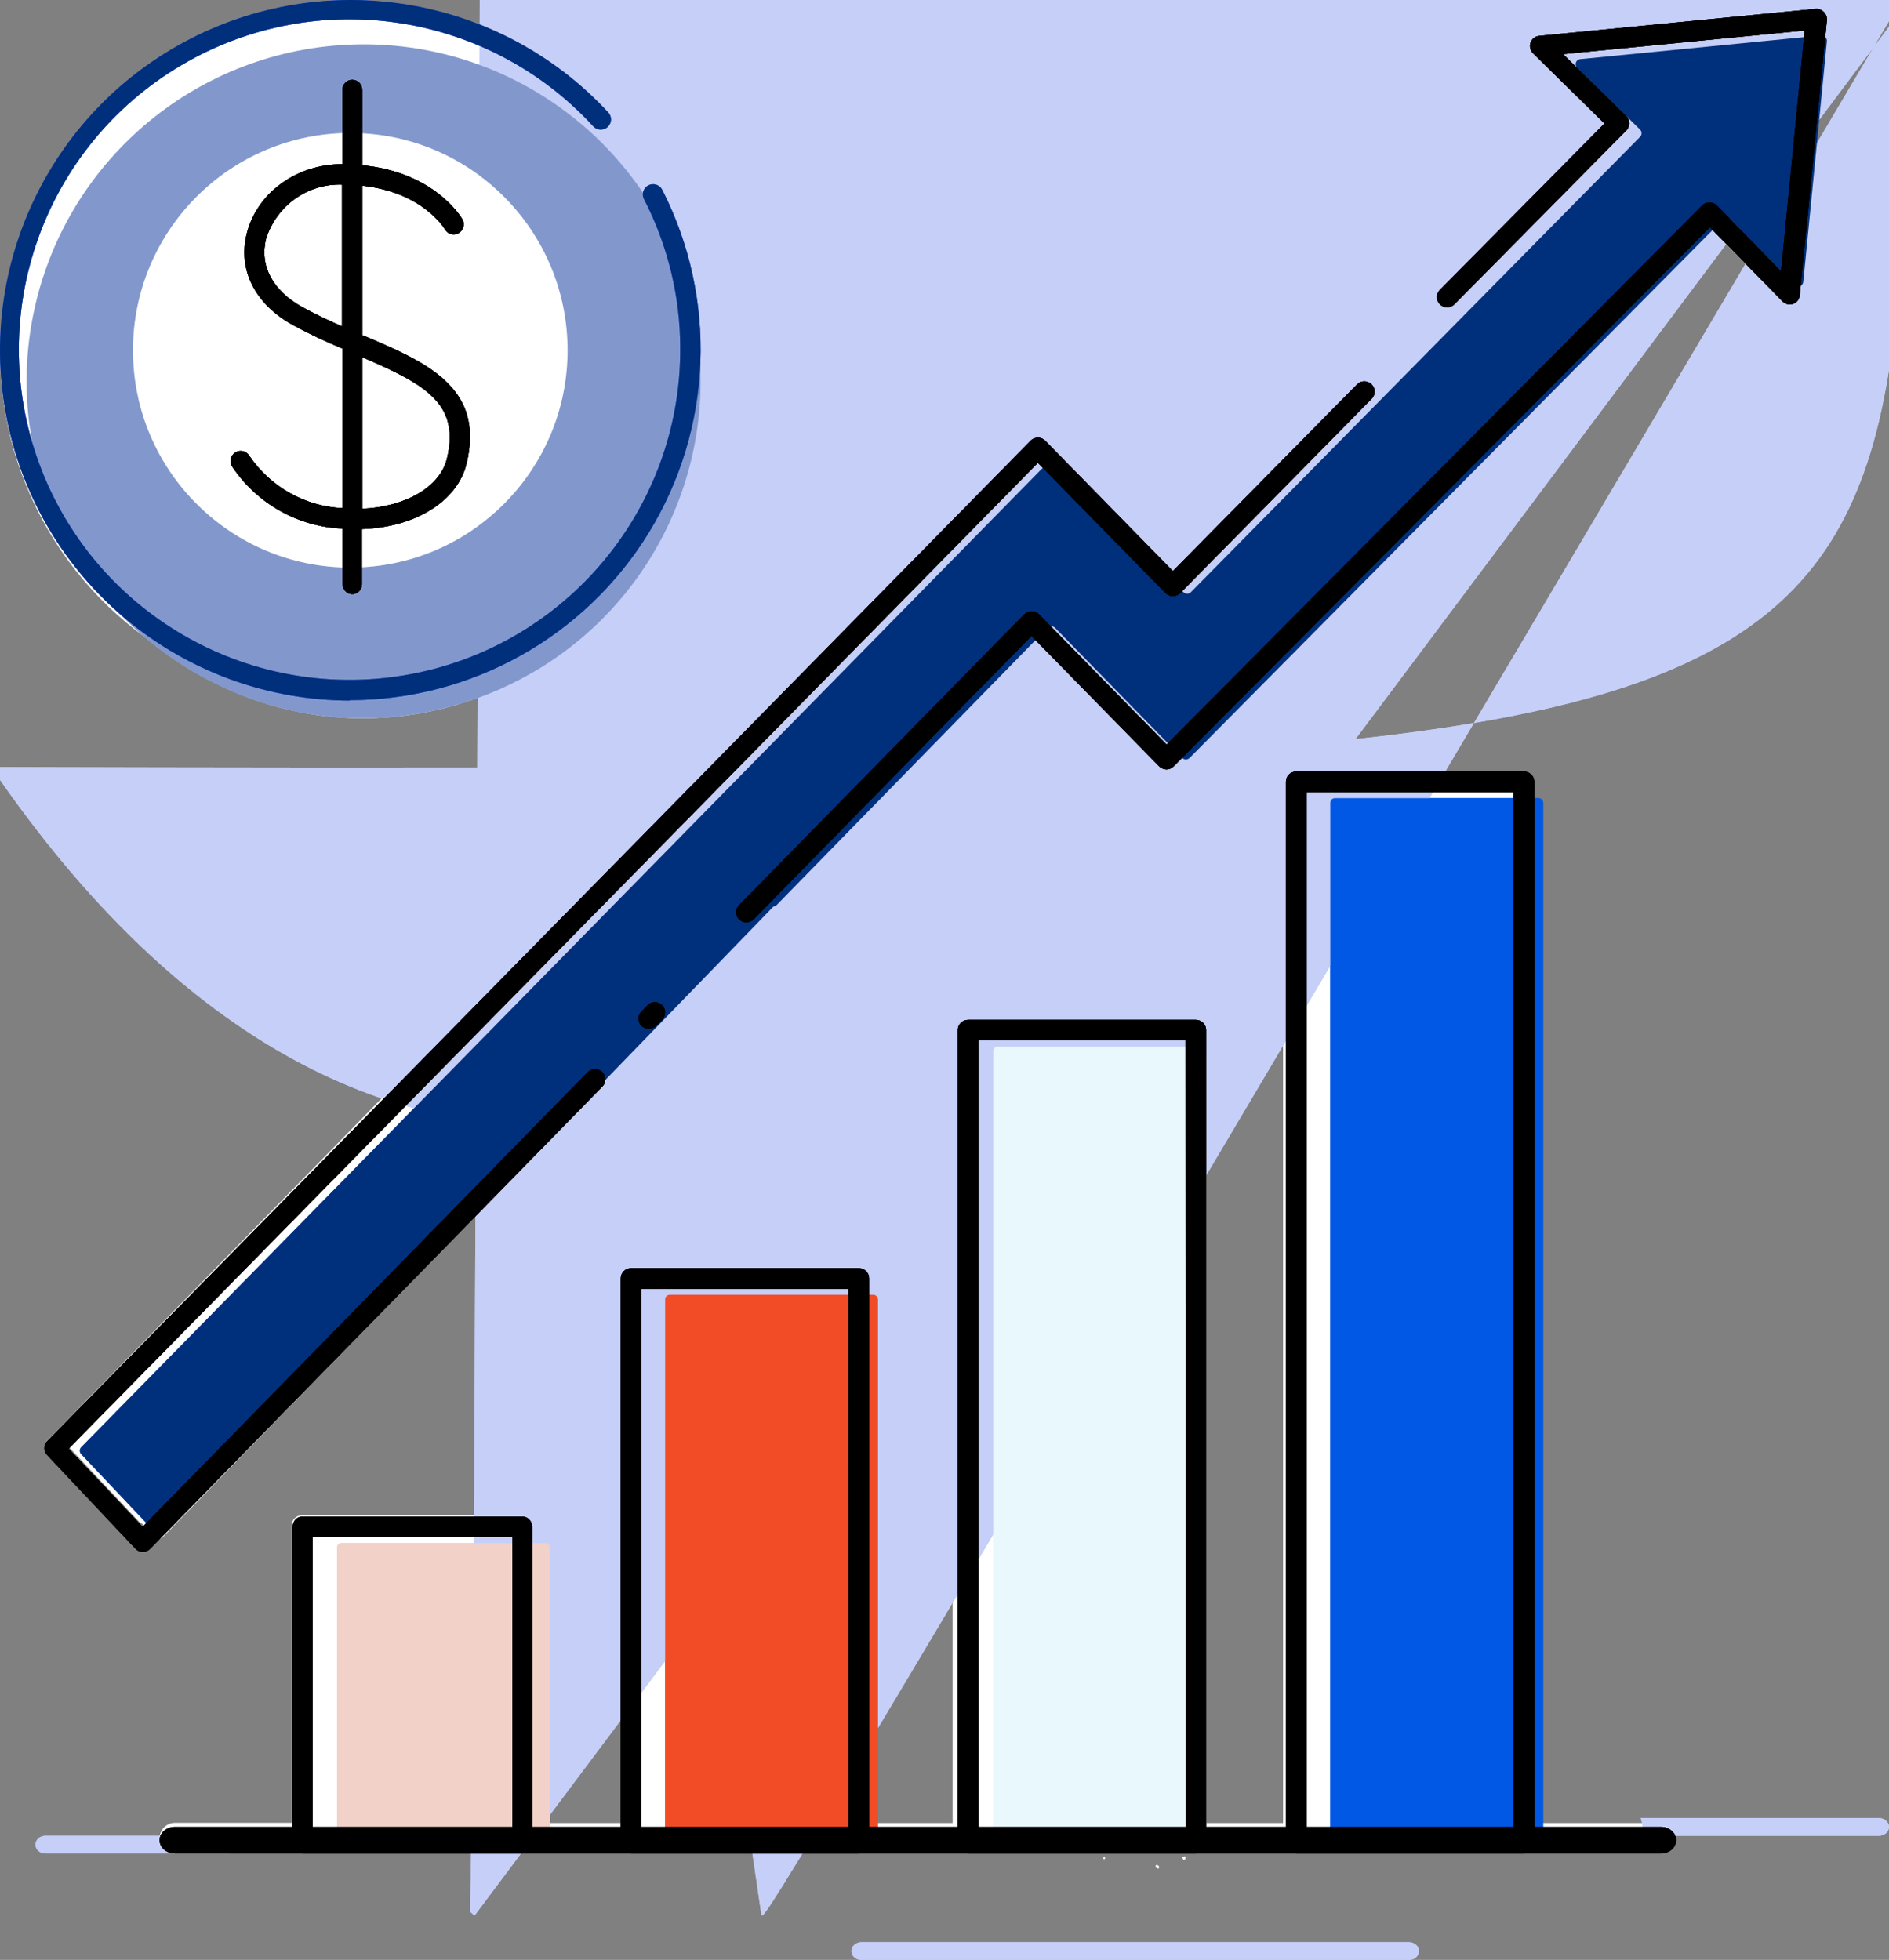 <?xml version="1.0" encoding="UTF-8"?>
<svg width="213px" height="221px" viewBox="0 0 213 221" version="1.1" xmlns="http://www.w3.org/2000/svg" xmlns:xlink="http://www.w3.org/1999/xlink">
    <rect x="0" y="0" width="213" height="221" fill="#808080" stroke="none"/>
    <title>aumentamos@2x</title>
    <g id="Page-1" stroke="none" stroke-width="1" fill="none" fill-rule="evenodd">
        <g id="landing" transform="translate(-990, -2948)" fill-rule="nonzero">
            <g id="aumentamos" transform="translate(989, 2947)">
                <path d="M131.31,211.368 L131.31,211.518 L131.47,211.668 C131.53,211.738 131.55,211.738 131.62,211.668 L131.69,211.668 L131.69,211.438 C131.54,211.338 131.46,211.178 131.31,211.368 Z" id="Path" fill="#FFFFFF"></path>
                <path d="M134.457,210.363 L134.357,210.433 C134.325,210.47 134.325,210.525 134.357,210.563 L134.437,210.693 L134.497,210.693 C134.637,210.693 134.637,210.693 134.667,210.523 C134.663,210.483 134.663,210.443 134.667,210.403 C134.567,210.283 134.557,210.283 134.457,210.363 Z" id="Path" fill="#FFFFFF"></path>
                <path d="M125.419,210.423 C125.424,210.446 125.424,210.47 125.419,210.493 C125.392,210.528 125.392,210.577 125.419,210.613 C125.44,210.635 125.469,210.647 125.499,210.647 C125.529,210.647 125.558,210.635 125.579,210.613 C125.629,210.533 125.579,210.463 125.579,210.353 L125.419,210.423 Z" id="Path" fill="#FFFFFF"></path>
                <path d="M188.271,206.563 L173.979,206.563 L173.979,91.896 C173.979,91.578 173.721,91.32 173.403,91.32 L173.143,91.32 L173.143,89.129 C173.143,88.506 172.637,88 172.013,88 L146.807,88 C146.183,88 145.677,88.506 145.677,89.129 L145.677,206.563 L136.728,206.563 L136.728,119.854 C136.728,119.536 136.47,119.278 136.152,119.278 L135.892,119.278 L135.892,117.087 C135.892,116.464 135.387,115.958 134.763,115.958 L109.545,115.958 C108.921,115.958 108.415,116.464 108.415,117.087 L108.415,206.563 L99.467,206.563 L99.467,198.297 L99.467,198.297 C99.461,198.275 99.461,198.252 99.467,198.229 L99.467,190.562 C99.557,190.483 99.591,190.393 99.58,190.156 C99.573,190.078 99.531,190.008 99.467,189.964 L99.467,147.823 C99.467,147.505 99.209,147.247 98.89,147.247 L98.631,147.247 L98.631,145.057 C98.631,144.433 98.125,143.928 97.501,143.928 L72.272,143.928 C71.648,143.928 71.142,144.433 71.142,145.057 L71.142,206.563 L62.171,206.563 L62.171,175.781 C62.171,175.463 61.913,175.206 61.595,175.206 L61.335,175.206 L61.335,173.004 C61.335,172.38 60.829,171.875 60.205,171.875 L35.01,171.875 C34.386,171.875 33.88,172.38 33.88,173.004 L33.88,206.54 L20.729,206.54 C19.774,206.54 19,207.313 19,208.268 C19,209.222 19.774,209.995 20.729,209.995 L26.479,209.995 L26.479,209.995 C26.551,210.002 26.623,210.002 26.694,209.995 L130.062,209.995 C130.062,209.995 130.062,209.995 130.142,209.995 L188.271,209.995 C189.226,209.995 190,209.222 190,208.268 C190,207.313 189.226,206.54 188.271,206.54 L188.271,206.563 Z" id="Path" fill="#FFFFFF"></path>
                <path d="M206.991,3.279 C207.035,2.932 206.918,2.585 206.672,2.336 C206.427,2.088 206.081,1.967 205.735,2.008 L174.701,5.062 C174.253,5.102 173.871,5.405 173.728,5.834 C173.577,6.256 173.688,6.727 174.011,7.037 L182.033,14.983 L163.534,33.828 C163.32,34.041 163.2,34.331 163.2,34.634 C163.2,34.936 163.32,35.226 163.534,35.44 L155.411,43.761 C155.198,43.542 154.907,43.419 154.602,43.419 C154.298,43.419 154.006,43.542 153.793,43.761 L133.032,64.921 L118.664,50.163 C118.449,49.937 118.15,49.809 117.838,49.811 L117.838,49.811 C117.526,49.809 117.227,49.937 117.012,50.163 L6.329,163.433 C5.89,163.876 5.89,164.591 6.329,165.034 L16.251,175.637 C16.464,175.867 16.764,176 17.077,176 L17.077,176 C17.389,176.002 17.688,175.875 17.903,175.648 L18.967,174.513 C19.101,174.501 19.228,174.445 19.329,174.354 L67.525,124.802 L88.184,103.381 C88.321,103.368 88.449,103.308 88.546,103.211 L117.815,73.128 L132.059,87.75 C132.277,87.965 132.568,88.091 132.874,88.101 C133.186,88.103 133.485,87.976 133.7,87.75 L134.763,86.682 C134.893,86.663 135.014,86.608 135.114,86.524 L193.946,26.801 L201.979,35.076 C202.284,35.415 202.763,35.538 203.192,35.386 C203.622,35.235 203.92,34.84 203.947,34.384 L204.061,32.942 C204.164,32.852 204.233,32.727 204.253,32.59 L206.912,5.345 C206.927,5.203 206.887,5.061 206.798,4.948 L206.991,3.279 Z M17.066,173.151 L8.75,164.285 L8.818,164.217 L16.738,172.651 C16.813,172.724 16.907,172.775 17.009,172.799 L17.224,173.037 L17.066,173.151 Z" id="Shape" fill="#FFFFFF"></path>
                <path d="M18.682,73.778 C20.817,75.475 23.125,76.938 25.568,78.144 C30.675,80.69 36.301,82.01 42.002,82 C48.991,81.97 55.837,80.008 61.79,76.33 C74.899,68.354 81.913,53.211 79.545,37.999 C79.247,32.498 77.797,27.123 75.29,22.224 C75.154,21.948 74.913,21.739 74.622,21.645 C74.33,21.551 74.013,21.58 73.743,21.725 L73.687,21.725 C72.426,19.303 70.913,17.022 69.172,14.921 C69.573,14.486 69.573,13.813 69.172,13.378 C58.721,2.309 42.881,-1.763 28.423,2.904 C13.965,7.571 3.449,20.15 1.372,35.264 C-0.705,50.377 6.024,65.349 18.682,73.778 Z" id="Path" fill="#FFFFFF"></path>
                <path d="M212.811,206 L186,206 C186.23,206.647 186.281,207.332 186.149,208 L212.857,208 C213.488,208 214,207.552 214,207 C214,206.448 213.488,206 212.857,206 L212.811,206 Z" id="Path" fill="#C6CFF7"></path>
                <path d="M159.875,222 L98.125,222 C97.504,222 97,221.552 97,221 C97,220.448 97.504,220 98.125,220 L159.875,220 C160.496,220 161,220.448 161,221 C161,221.552 160.496,222 159.875,222 Z" id="Path" fill="#C6CFF7"></path>
                <path d="M86.867,217 L55.1C,217 C54.507,217 54,216.552 54,216 C54,215.448 54.507,215 55.1C,215 L86.867,215 C87.493,215 88,215.448 88,216 C88,216.552 87.493,217 86.867,217 Z" id="Path" fill="#C6CFF7"></path>
                <path d="M26.887,210 L6.113,210 C5.498,210 5,209.552 5,209 C5,208.448 5.498,208 6.113,208 L26.887,208 C27.502,208 28,208.448 28,209 C28,209.552 27.502,210 26.887,210 Z" id="Path" fill="#C6CFF7"></path>
                <path d="M25.372,78.127 C30.528,80.685 36.209,82.01 41.965,82 C49.022,81.97 55.933,79.999 61.944,76.304 C76.707,67.205 83.431,49.267 78.286,32.712 C73.14,16.156 57.431,5.184 40.108,6.048 C22.784,6.911 8.245,19.39 4.772,36.375 C1.3,53.361 9.776,70.54 25.372,78.127 Z" id="Path" fill="#C6CFF7"></path>
                <path d="M206.802,5.173 C206.683,5.047 206.511,4.984 206.338,5.003 L179.184,7.669 C178.963,7.687 178.772,7.833 178.698,8.042 C178.625,8.254 178.677,8.49 178.833,8.652 L185.927,15.609 C186.036,15.717 186.097,15.863 186.097,16.016 C186.105,16.168 186.047,16.316 185.939,16.423 L135.274,67.781 C135.042,68.001 134.679,68.001 134.448,67.781 L120.079,53.098 C119.969,52.984 119.818,52.919 119.66,52.917 C119.495,52.916 119.336,52.981 119.219,53.098 L10.162,164.185 C9.946,164.404 9.946,164.756 10.162,164.975 L18.523,173.819 C18.639,173.923 18.786,173.986 18.942,174 C19.097,173.997 19.246,173.936 19.36,173.831 L67.559,124.528 L88.218,103.214 C88.355,103.2 88.483,103.141 88.58,103.044 L119.129,71.78 C119.362,71.566 119.721,71.566 119.954,71.78 L134.301,86.463 C134.408,86.575 134.554,86.639 134.708,86.644 L134.708,86.644 C134.864,86.641 135.013,86.581 135.127,86.475 L195.307,25.73 C195.409,25.626 195.546,25.565 195.692,25.56 C195.854,25.561 196.011,25.622 196.133,25.73 L203.351,33.128 C203.507,33.286 203.74,33.341 203.95,33.268 C204.161,33.196 204.31,33.01 204.336,32.789 L206.994,5.681 C207.022,5.49 206.949,5.298 206.802,5.173 Z" id="Path" fill="#526AF2"></path>
                <circle id="Oval" fill="#FFFFFF" cx="40.5" cy="40.5" r="24.5"></circle>
                <rect id="Rectangle" fill="#0058E5" x="151" y="91" width="24" height="118" rx="0.51"></rect>
                <rect id="Rectangle" fill="#E9F8FD" x="113" y="119" width="24" height="90" rx="0.51"></rect>          
                <rect id="Rectangle" fill="#f24c27" x="76" y="147" width="24" height="62" rx="0.51"></rect>
                <rect id="Rectangle" fill="#F2D1C9" x="39" y="175" width="24" height="34" rx="0.51"></rect>

                <path d="M212.811,206 L186,206 C186.23,206.647 186.281,207.332 186.149,208 L212.857,208 C213.488,208 214,207.552 214,207 C214,206.448 213.488,206 212.857,206 L212.811,206 Z" id="Path" fill="#C6CFF7"></path>
                <path d="M159.875,222 L98.125,222 C97.504,222 97,221.552 97,221 C97,220.448 97.504,220 98.125,220 L159.875,220 C160.496,220 161,220.448 161,221 C161,221.552 160.496,222 159.875,222 Z" id="Path" fill="#C6CFF7"></path>
                <path d="M86.867,217 L55.1C,217 C54.507,217 54,216.552 54,216 C54,215.448 54.507,215 55.1C,215 L86.867,215 C87.493,215 88,215.448 88,216 C88,216.552 87.493,217 86.867,217 Z" id="Path" fill="#C6CFF7"></path>
                <path d="M26.887,210 L6.113,210 C5.498,210 5,209.552 5,209 C5,208.448 5.498,208 6.113,208 L26.887,208 C27.502,208 28,208.448 28,209 C28,209.552 27.502,210 26.887,210 Z" id="Path" fill="#C6CFF7"></path>
                <path d="M25.372,78.127 C30.528,80.685 36.209,82.01 41.965,82 C49.022,81.97 55.933,79.999 61.944,76.304 C76.707,67.205 83.431,49.267 78.286,32.712 C73.14,16.156 57.431,5.184 40.108,6.048 C22.784,6.911 8.245,19.39 4.772,36.375 C1.3,53.361 9.776,70.54 25.372,78.127 Z" id="Path" fill="#00307C" opacity="0.34"></path>
                <path d="M206.802,5.173 C206.683,5.047 206.511,4.984 206.338,5.003 L179.184,7.669 C178.963,7.687 178.772,7.833 178.698,8.042 C178.625,8.254 178.677,8.49 178.833,8.652 L185.927,15.609 C186.036,15.717 186.097,15.863 186.097,16.016 C186.105,16.168 186.047,16.316 185.939,16.423 L135.274,67.781 C135.042,68.001 134.679,68.001 134.448,67.781 L120.079,53.098 C119.969,52.984 119.818,52.919 119.66,52.917 C119.495,52.916 119.336,52.981 119.219,53.098 L10.162,164.185 C9.946,164.404 9.946,164.756 10.162,164.975 L18.523,173.819 C18.639,173.923 18.786,173.986 18.942,174 C19.097,173.997 19.246,173.936 19.36,173.831 L67.559,124.528 L88.218,103.214 C88.355,103.2 88.483,103.141 88.58,103.044 L119.129,71.78 C119.362,71.566 119.721,71.566 119.954,71.78 L134.301,86.463 C134.408,86.575 134.554,86.639 134.708,86.644 L134.708,86.644 C134.864,86.641 135.013,86.581 135.127,86.475 L195.307,25.73 C195.409,25.626 195.546,25.565 195.692,25.56 C195.854,25.561 196.011,25.622 196.133,25.73 L203.351,33.128 C203.507,33.286 203.74,33.341 203.95,33.268 C204.161,33.196 204.31,33.01 204.336,32.789 L206.994,5.681 C207.022,5.49 206.949,5.298 206.802,5.173 Z" id="Path" fill="#00307C"></path>
                <circle id="Oval" fill="#FFFFFF" cx="40.5" cy="40.5" r="24.5"></circle>
                <rect id="Rectangle" fill="#0058E5" x="151" y="91" width="24" height="118" rx="0.51"></rect>
                
                <rect id="Rectangle" fill="#E9F8FD" x="113" y="119" width="24" height="90" rx="0.51"></rect>

                <rect id="Rectangle" fill="#f24c27" x="76" y="147" width="24" height="62" rx="0.51"></rect>

                <rect id="Rectangle" fill="#F2D1C9" x="39" y="175" width="24" height="34" rx="0.51"></rect>
                <path d="M188.271,210 L20.729,210 C19.774,210 19,209.328 19,208.5 C19,207.672 19.774,207 20.729,207 L188.271,207 C189.226,207 190,207.672 190,208.5 C190,209.328 189.226,210 188.271,210 L188.271,210 Z" id="Path" fill="#000000"></path>
                <path d="M97.847,144 L72.153,144 C71.516,144 71,144.51 71,145.14 L71,208.86 C71,209.49 71.516,210 72.153,210 L97.847,210 C98.483,210 99,209.49 99,208.86 L99,145.162 C99.006,144.856 98.887,144.56 98.67,144.342 C98.453,144.123 98.157,144 97.847,144 Z M96.694,207.721 L73.328,207.721 L73.328,146.325 L96.671,146.325 L96.694,207.721 Z" id="Shape" fill="#000000"></path>
                <path d="M59.888,172 L35.112,172 C34.498,172 34,172.513 34,173.146 L34,208.854 C34,209.487 34.498,210 35.112,210 L59.888,210 C60.502,210 61,209.487 61,208.854 L61,173.146 C61,172.513 60.502,172 59.888,172 Z M58.776,207.707 L36.235,207.707 L36.235,174.293 L58.765,174.293 L58.776,207.707 Z" id="Shape" fill="#000000"></path>
                <path d="M135.847,116 L110.153,116 C109.516,116 109,116.509 109,117.137 L109,208.863 C109,209.491 109.516,210 110.153,210 L135.847,210 C136.484,210 137,209.491 137,208.863 L137,117.148 C137.003,116.845 136.883,116.553 136.666,116.337 C136.45,116.121 136.155,116 135.847,116 Z M134.694,207.715 L111.329,207.715 L111.329,118.308 L134.671,118.308 L134.694,207.715 Z" id="Shape" fill="#000000"></path>
                <path d="M172.847,88 L147.153,88 C146.516,88 146,88.508 146,89.135 L146,208.865 C146,209.492 146.516,210 147.153,210 L172.847,210 C173.483,210 174,209.492 174,208.865 L174,89.158 C174.006,88.853 173.887,88.558 173.67,88.34 C173.453,88.123 173.157,88 172.847,88 Z M171.694,207.707 L148.328,207.707 L148.328,90.316 L171.671,90.316 L171.694,207.707 Z" id="Shape" fill="#000000"></path>
                <path d="M74.018,114.35 L73.36,115.032 C73.013,115.358 72.904,115.866 73.089,116.305 C73.274,116.745 73.713,117.021 74.188,116.999 C74.5,117.001 74.8,116.873 75.016,116.646 L75.673,115.964 C76.118,115.506 76.108,114.773 75.65,114.328 C75.193,113.882 74.462,113.892 74.018,114.35 Z" id="Path" fill="#000000"></path>
                <path d="M67.269,121.89 L17.085,173.163 L8.755,164.335 L118.031,53.186 L132.425,67.881 C132.642,68.102 132.941,68.225 133.252,68.22 L133.252,68.22 C133.561,68.217 133.857,68.096 134.079,67.881 L155.669,45.963 C156.117,45.508 156.109,44.776 155.652,44.33 C155.195,43.884 154.462,43.891 154.015,44.347 L133.252,65.394 L118.859,50.699 C118.643,50.474 118.344,50.347 118.031,50.349 L118.031,50.349 C117.719,50.347 117.419,50.474 117.204,50.699 L6.33,163.487 C5.89,163.928 5.89,164.64 6.33,165.081 L16.269,175.638 C16.483,175.868 16.782,176 17.096,176 L17.096,176 C17.409,176.002 17.708,175.875 17.924,175.65 L68.924,123.517 C69.374,123.062 69.369,122.328 68.912,121.878 C68.455,121.429 67.72,121.434 67.269,121.89 L67.269,121.89 Z" id="Path" fill="#000000"></path>
                <path d="M206.633,2.345 C206.391,2.096 206.048,1.971 205.702,2.006 L174.56,5.047 C174.11,5.087 173.726,5.388 173.584,5.815 C173.432,6.236 173.543,6.705 173.867,7.014 L181.917,14.927 L163.354,33.692 C163.064,33.985 162.953,34.409 163.063,34.806 C163.173,35.202 163.486,35.51 163.886,35.614 C164.286,35.718 164.711,35.601 165.001,35.308 L184.38,15.707 C184.596,15.491 184.714,15.197 184.71,14.893 C184.711,14.587 184.589,14.293 184.369,14.079 L177.251,7.104 L204.498,4.436 L201.83,31.567 L194.587,24.162 C194.363,23.95 194.067,23.829 193.758,23.823 C193.447,23.818 193.147,23.941 192.929,24.162 L132.542,84.957 L118.146,70.261 C117.924,70.046 117.627,69.925 117.317,69.922 C117.004,69.92 116.704,70.047 116.488,70.273 L84.347,103.055 C84.125,103.268 84,103.562 84,103.869 C84,104.176 84.125,104.47 84.347,104.683 C84.566,104.893 84.861,105.007 85.165,105 C85.472,105.001 85.767,104.879 85.982,104.66 L117.306,72.714 L131.702,87.41 C131.92,87.625 132.212,87.75 132.519,87.761 C132.832,87.762 133.132,87.636 133.348,87.41 L193.804,26.627 L201.967,34.958 C202.273,35.296 202.753,35.417 203.184,35.267 C203.616,35.116 203.914,34.723 203.942,34.268 L206.996,3.272 C207.025,2.924 206.891,2.581 206.633,2.345 Z" id="Path" fill="#000000"></path>
                <path d="M40.404,79.955 C54.189,79.948 66.979,72.785 74.175,61.041 C81.37,49.297 81.936,34.662 75.669,22.399 C75.379,21.831 74.683,21.607 74.115,21.896 C73.547,22.186 73.322,22.881 73.612,23.448 C76.312,28.683 77.715,34.488 77.703,40.376 C77.722,58.299 64.957,73.693 47.324,77.014 C29.69,80.335 12.189,70.64 5.673,53.941 C-0.844,37.242 5.473,18.276 20.705,8.802 C35.938,-0.671 55.766,2.035 67.895,15.244 C68.325,15.711 69.054,15.741 69.522,15.311 C69.99,14.881 70.02,14.154 69.59,13.686 C57.318,0.429 37.607,-2.83 21.712,5.771 C5.818,14.372 -2.215,32.643 2.202,50.151 C6.619,67.66 22.36,79.948 40.438,80 L40.404,79.955 Z" id="Path" fill="#526AF2"></path>
                <path d="M40.7,68 C41.317,68 41.818,67.494 41.818,66.871 L41.818,60.66 C47.78,60.456 52.567,57.565 53.608,53.274 C55.71,44.646 49.01,41.812 41.93,38.819 L41.841,38.819 L41.841,21.937 C48.619,22.671 51.057,26.68 51.169,26.86 C51.369,27.215 51.741,27.436 52.146,27.439 C52.55,27.441 52.925,27.226 53.13,26.874 C53.335,26.522 53.338,26.086 53.138,25.731 C53.004,25.494 50.017,20.423 41.841,19.633 L41.841,11.129 C41.841,10.506 41.34,10 40.722,10 C40.104,10 39.603,10.506 39.603,11.129 L39.603,19.509 C34.414,19.509 29.995,22.75 28.832,27.312 C27.792,31.411 29.738,35.285 34.033,37.656 C35.85,38.64 37.717,39.526 39.626,40.31 L39.626,58.299 C35.384,58.103 31.481,55.902 29.089,52.359 C28.866,52.016 28.478,51.82 28.071,51.844 C27.665,51.869 27.303,52.11 27.121,52.477 C26.938,52.844 26.964,53.281 27.188,53.624 C30.001,57.813 34.617,60.403 39.626,60.603 L39.626,66.848 C39.613,67.463 40.091,67.976 40.7,68 L40.7,68 Z M51.393,52.721 C50.621,55.917 46.706,58.164 41.841,58.367 L41.841,41.281 C48.988,44.33 52.903,46.544 51.393,52.721 Z M35.096,35.635 C31.74,33.771 30.23,30.948 31.013,27.888 C32.207,24.165 35.696,21.687 39.57,21.812 L39.57,37.803 C38.06,37.148 36.595,36.448 35.096,35.635 Z" id="Shape" fill="#000000"></path>
                <path d="M161.66,30.34 C161.45,30.123 161.161,30 160.859,30 C160.557,30 160.268,30.123 160.058,30.34 L141.332,49.067 C140.889,49.509 140.889,50.226 141.332,50.668 C141.774,51.111 142.491,51.111 142.933,50.668 L161.66,31.942 C161.877,31.732 162,31.443 162,31.141 C162,30.839 161.877,30.55 161.66,30.34 Z" id="Path" fill="#C6CFF7"></path>
                <path d="M169.624,24.221 C170.13,23.708 170.124,22.882 169.611,22.376 C169.098,21.87 168.272,21.876 167.766,22.389 L166.379,23.788 C165.874,24.294 165.874,25.115 166.379,25.621 C166.885,26.126 167.706,26.126 168.212,25.621 L169.624,24.221 Z" id="Path" fill="#C6CFF7"></path>
                <path d="M89.654,108.34 C89.445,108.123 89.156,108 88.854,108 C88.552,108 88.264,108.123 88.054,108.34 L69.331,127.068 C68.89,127.51 68.89,128.227 69.331,128.669 C69.773,129.11 70.49,129.11 70.931,128.669 L89.654,109.952 C89.875,109.742 90,109.451 90,109.146 C90,108.841 89.875,108.55 89.654,108.34 Z" id="Path" fill="#C6CFF7"></path>
                <path d="M97.621,102.21 C97.948,101.883 98.076,101.406 97.956,100.959 C97.836,100.513 97.487,100.164 97.041,100.044 C96.594,99.924 96.117,100.052 95.79,100.379 L94.379,101.79 C94.052,102.117 93.924,102.594 94.044,103.041 C94.164,103.487 94.513,103.836 94.959,103.956 C95.406,104.076 95.883,103.948 96.21,103.621 L97.621,102.21 Z" id="Path" fill="#C6CFF7"></path>
                <path d="M188.271,210 L20.729,210 C19.774,210 19,209.328 19,208.5 C19,207.672 19.774,207 20.729,207 L188.271,207 C189.226,207 190,207.672 190,208.5 C190,209.328 189.226,210 188.271,210 L188.271,210 Z" id="Path" fill="#000000"></path>
                <path d="M97.847,144 L72.153,144 C71.516,144 71,144.51 71,145.14 L71,208.86 C71,209.49 71.516,210 72.153,210 L97.847,210 C98.483,210 99,209.49 99,208.86 L99,145.162 C99.006,144.856 98.887,144.56 98.67,144.342 C98.453,144.123 98.157,144 97.847,144 Z M96.694,207.721 L73.328,207.721 L73.328,146.325 L96.671,146.325 L96.694,207.721 Z" id="Shape" fill="#000000"></path>
                <path d="M59.888,172 L35.112,172 C34.498,172 34,172.513 34,173.146 L34,208.854 C34,209.487 34.498,210 35.112,210 L59.888,210 C60.502,210 61,209.487 61,208.854 L61,173.146 C61,172.513 60.502,172 59.888,172 Z M58.776,207.707 L36.235,207.707 L36.235,174.293 L58.765,174.293 L58.776,207.707 Z" id="Shape" fill="#000000"></path>
                <path d="M135.847,116 L110.153,116 C109.516,116 109,116.509 109,117.137 L109,208.863 C109,209.491 109.516,210 110.153,210 L135.847,210 C136.484,210 137,209.491 137,208.863 L137,117.148 C137.003,116.845 136.883,116.553 136.666,116.337 C136.45,116.121 136.155,116 135.847,116 Z M134.694,207.715 L111.329,207.715 L111.329,118.308 L134.671,118.308 L134.694,207.715 Z" id="Shape" fill="#000000"></path>
                <path d="M172.847,88 L147.153,88 C146.516,88 146,88.508 146,89.135 L146,208.865 C146,209.492 146.516,210 147.153,210 L172.847,210 C173.483,210 174,209.492 174,208.865 L174,89.158 C174.006,88.853 173.887,88.558 173.67,88.34 C173.453,88.123 173.157,88 172.847,88 Z M171.694,207.707 L148.328,207.707 L148.328,90.316 L171.671,90.316 L171.694,207.707 Z" id="Shape" fill="#000000"></path>
                <path d="M74.018,114.35 L73.36,115.032 C73.013,115.358 72.904,115.866 73.089,116.305 C73.274,116.745 73.713,117.021 74.188,116.999 C74.5,117.001 74.8,116.873 75.016,116.646 L75.673,115.964 C76.118,115.506 76.108,114.773 75.65,114.328 C75.193,113.882 74.462,113.892 74.018,114.35 Z" id="Path" fill="#000000"></path>
                <path d="M67.269,121.89 L17.085,173.163 L8.755,164.335 L118.031,53.186 L132.425,67.881 C132.642,68.102 132.941,68.225 133.252,68.22 L133.252,68.22 C133.561,68.217 133.857,68.096 134.079,67.881 L155.669,45.963 C156.117,45.508 156.109,44.776 155.652,44.33 C155.195,43.884 154.462,43.891 154.015,44.347 L133.252,65.394 L118.859,50.699 C118.643,50.474 118.344,50.347 118.031,50.349 L118.031,50.349 C117.719,50.347 117.419,50.474 117.204,50.699 L6.33,163.487 C5.89,163.928 5.89,164.64 6.33,165.081 L16.269,175.638 C16.483,175.868 16.782,176 17.096,176 L17.096,176 C17.409,176.002 17.708,175.875 17.924,175.65 L68.924,123.517 C69.374,123.062 69.369,122.328 68.912,121.878 C68.455,121.429 67.72,121.434 67.269,121.89 L67.269,121.89 Z" id="Path" fill="#000000"></path>
                <path d="M206.633,2.345 C206.391,2.096 206.048,1.971 205.702,2.006 L174.56,5.047 C174.11,5.087 173.726,5.388 173.584,5.815 C173.432,6.236 173.543,6.705 173.867,7.014 L181.917,14.927 L163.354,33.692 C163.064,33.985 162.953,34.409 163.063,34.806 C163.173,35.202 163.486,35.51 163.886,35.614 C164.286,35.718 164.711,35.601 165.001,35.308 L184.38,15.707 C184.596,15.491 184.714,15.197 184.71,14.893 C184.711,14.587 184.589,14.293 184.369,14.079 L177.251,7.104 L204.498,4.436 L201.83,31.567 L194.587,24.162 C194.363,23.95 194.067,23.829 193.758,23.823 C193.447,23.818 193.147,23.941 192.929,24.162 L132.542,84.957 L118.146,70.261 C117.924,70.046 117.627,69.925 117.317,69.922 C117.004,69.92 116.704,70.047 116.488,70.273 L84.347,103.055 C84.125,103.268 84,103.562 84,103.869 C84,104.176 84.125,104.47 84.347,104.683 C84.566,104.893 84.861,105.007 85.165,105 C85.472,105.001 85.767,104.879 85.982,104.66 L117.306,72.714 L131.702,87.41 C131.92,87.625 132.212,87.75 132.519,87.761 C132.832,87.762 133.132,87.636 133.348,87.41 L193.804,26.627 L201.967,34.958 C202.273,35.296 202.753,35.417 203.184,35.267 C203.616,35.116 203.914,34.723 203.942,34.268 L206.996,3.272 C207.025,2.924 206.891,2.581 206.633,2.345 Z" id="Path" fill="#000000"></path>
                <path d="M40.404,79.955 C54.189,79.948 66.979,72.785 74.175,61.041 C81.37,49.297 81.936,34.662 75.669,22.399 C75.379,21.831 74.683,21.607 74.115,21.896 C73.547,22.186 73.322,22.881 73.612,23.448 C76.312,28.683 77.715,34.488 77.703,40.376 C77.722,58.299 64.957,73.693 47.324,77.014 C29.69,80.335 12.189,70.64 5.673,53.941 C-0.844,37.242 5.473,18.276 20.705,8.802 C35.938,-0.671 55.766,2.035 67.895,15.244 C68.325,15.711 69.054,15.741 69.522,15.311 C69.99,14.881 70.02,14.154 69.59,13.686 C57.318,0.429 37.607,-2.83 21.712,5.771 C5.818,14.372 -2.215,32.643 2.202,50.151 C6.619,67.66 22.36,79.948 40.438,80 L40.404,79.955 Z" id="Path" fill="#526AF2"></path>
                <path d="M40.7,68 C41.317,68 41.818,67.494 41.818,66.871 L41.818,60.66 C47.78,60.456 52.567,57.565 53.608,53.274 C55.71,44.646 49.01,41.812 41.93,38.819 L41.841,38.819 L41.841,21.937 C48.619,22.671 51.057,26.68 51.169,26.86 C51.369,27.215 51.741,27.436 52.146,27.439 C52.55,27.441 52.925,27.226 53.13,26.874 C53.335,26.522 53.338,26.086 53.138,25.731 C53.004,25.494 50.017,20.423 41.841,19.633 L41.841,11.129 C41.841,10.506 41.34,10 40.722,10 C40.104,10 39.603,10.506 39.603,11.129 L39.603,19.509 C34.414,19.509 29.995,22.75 28.832,27.312 C27.792,31.411 29.738,35.285 34.033,37.656 C35.85,38.64 37.717,39.526 39.626,40.31 L39.626,58.299 C35.384,58.103 31.481,55.902 29.089,52.359 C28.866,52.016 28.478,51.82 28.071,51.844 C27.665,51.869 27.303,52.11 27.121,52.477 C26.938,52.844 26.964,53.281 27.188,53.624 C30.001,57.813 34.617,60.403 39.626,60.603 L39.626,66.848 C39.613,67.463 40.091,67.976 40.7,68 L40.7,68 Z M51.393,52.721 C50.621,55.917 46.706,58.164 41.841,58.367 L41.841,41.281 C48.988,44.33 52.903,46.544 51.393,52.721 Z M35.096,35.635 C31.74,33.771 30.23,30.948 31.013,27.888 C32.207,24.165 35.696,21.687 39.57,21.812 L39.57,37.803 C38.06,37.148 36.595,36.448 35.096,35.635 Z" id="Shape" fill="#000000"></path>
                <path d="M161.66,30.34 C161.45,30.123 161.161,30 160.859,30 C160.557,30 160.268,30.123 160.058,30.34 L141.332,49.067 C140.889,49.509 140.889,50.226 141.332,50.668 C141.774,51.111 142.491,51.111 142.933,50.668 L161.66,31.942 C161.877,31.732 162,31.443 162,31.141 C162,30.839 161.877,30.55 161.66,30.34 Z" id="Path" fill="#C6CFF7"></path>
                <path d="M169.624,24.221 C170.13,23.708 170.124,22.882 169.611,22.376 C169.098,21.87 168.272,21.876 167.766,22.389 L166.379,23.788 C165.874,24.294 165.874,25.115 166.379,25.621 C166.885,26.126 167.706,26.126 168.212,25.621 L169.624,24.221 Z" id="Path" fill="#C6CFF7"></path>
                <path d="M89.654,108.34 C89.445,108.123 89.156,108 88.854,108 C88.552,108 88.264,108.123 88.054,108.34 L69.331,127.068 C68.89,127.51 68.89,128.227 69.331,128.669 C69.773,129.11 70.49,129.11 70.931,128.669 L89.654,109.952 C89.875,109.742 90,109.451 90,109.146 C90,108.841 89.875,108.55 89.654,108.34 Z" id="Path" fill="#C6CFF7"></path>
                <path d="M97.621,102.21 C97.948,101.883 98.076,101.406 97.956,100.959 C97.836,100.513 97.487,100.164 97.041,100.044 C96.594,99.924 96.117,100.052 95.79,100.379 L94.379,101.79 C94.052,102.117 93.924,102.594 94.044,103.041 C94.164,103.487 94.513,103.836 94.959,103.956 C95.406,104.076 95.883,103.948 96.21,103.621 L97.621,102.21 Z" id="Path" fill="#C6CFF7"></path>
                <path d="M188.271,210 L20.729,210 C19.774,210 19,209.328 19,208.5 C19,207.672 19.774,207 20.729,207 L188.271,207 C189.226,207 190,207.672 190,208.5 C190,209.328 189.226,210 188.271,210 L188.271,210 Z" id="Path" fill="#000000"></path>
                <path d="M97.847,144 L72.153,144 C71.516,144 71,144.51 71,145.14 L71,208.86 C71,209.49 71.516,210 72.153,210 L97.847,210 C98.483,210 99,209.49 99,208.86 L99,145.162 C99.006,144.856 98.887,144.56 98.67,144.342 C98.453,144.123 98.157,144 97.847,144 Z M96.694,207.721 L73.328,207.721 L73.328,146.325 L96.671,146.325 L96.694,207.721 Z" id="Shape" fill="#000000"></path>
                <path d="M59.888,172 L35.112,172 C34.498,172 34,172.513 34,173.146 L34,208.854 C34,209.487 34.498,210 35.112,210 L59.888,210 C60.502,210 61,209.487 61,208.854 L61,173.146 C61,172.513 60.502,172 59.888,172 Z M58.776,207.707 L36.235,207.707 L36.235,174.293 L58.765,174.293 L58.776,207.707 Z" id="Shape" fill="#000000"></path>
                <path d="M135.847,116 L110.153,116 C109.516,116 109,116.509 109,117.137 L109,208.863 C109,209.491 109.516,210 110.153,210 L135.847,210 C136.484,210 137,209.491 137,208.863 L137,117.148 C137.003,116.845 136.883,116.553 136.666,116.337 C136.45,116.121 136.155,116 135.847,116 Z M134.694,207.715 L111.329,207.715 L111.329,118.308 L134.671,118.308 L134.694,207.715 Z" id="Shape" fill="#000000"></path>
                <path d="M172.847,88 L147.153,88 C146.516,88 146,88.508 146,89.135 L146,208.865 C146,209.492 146.516,210 147.153,210 L172.847,210 C173.483,210 174,209.492 174,208.865 L174,89.158 C174.006,88.853 173.887,88.558 173.67,88.34 C173.453,88.123 173.157,88 172.847,88 Z M171.694,207.707 L148.328,207.707 L148.328,90.316 L171.671,90.316 L171.694,207.707 Z" id="Shape" fill="#000000"></path>
                <path d="M74.018,114.35 L73.36,115.032 C73.013,115.358 72.904,115.866 73.089,116.305 C73.274,116.745 73.713,117.021 74.188,116.999 C74.5,117.001 74.8,116.873 75.016,116.646 L75.673,115.964 C76.118,115.506 76.108,114.773 75.65,114.328 C75.193,113.882 74.462,113.892 74.018,114.35 Z" id="Path" fill="#000000"></path>
                <path d="M67.269,121.89 L17.085,173.163 L8.755,164.335 L118.031,53.186 L132.425,67.881 C132.642,68.102 132.941,68.225 133.252,68.22 L133.252,68.22 C133.561,68.217 133.857,68.096 134.079,67.881 L155.669,45.963 C156.117,45.508 156.109,44.776 155.652,44.33 C155.195,43.884 154.462,43.891 154.015,44.347 L133.252,65.394 L118.859,50.699 C118.643,50.474 118.344,50.347 118.031,50.349 L118.031,50.349 C117.719,50.347 117.419,50.474 117.204,50.699 L6.33,163.487 C5.89,163.928 5.89,164.64 6.33,165.081 L16.269,175.638 C16.483,175.868 16.782,176 17.096,176 L17.096,176 C17.409,176.002 17.708,175.875 17.924,175.65 L68.924,123.517 C69.374,123.062 69.369,122.328 68.912,121.878 C68.455,121.429 67.72,121.434 67.269,121.89 L67.269,121.89 Z" id="Path" fill="#000000"></path>
                <path d="M206.633,2.345 C206.391,2.096 206.048,1.971 205.702,2.006 L174.56,5.047 C174.11,5.087 173.726,5.388 173.584,5.815 C173.432,6.236 173.543,6.705 173.867,7.014 L181.917,14.927 L163.354,33.692 C163.064,33.985 162.953,34.409 163.063,34.806 C163.173,35.202 163.486,35.51 163.886,35.614 C164.286,35.718 164.711,35.601 165.001,35.308 L184.38,15.707 C184.596,15.491 184.714,15.197 184.71,14.893 C184.711,14.587 184.589,14.293 184.369,14.079 L177.251,7.104 L204.498,4.436 L201.83,31.567 L194.587,24.162 C194.363,23.95 194.067,23.829 193.758,23.823 C193.447,23.818 193.147,23.941 192.929,24.162 L132.542,84.957 L118.146,70.261 C117.924,70.046 117.627,69.925 117.317,69.922 C117.004,69.92 116.704,70.047 116.488,70.273 L84.347,103.055 C84.125,103.268 84,103.562 84,103.869 C84,104.176 84.125,104.47 84.347,104.683 C84.566,104.893 84.861,105.007 85.165,105 C85.472,105.001 85.767,104.879 85.982,104.66 L117.306,72.714 L131.702,87.41 C131.92,87.625 132.212,87.75 132.519,87.761 C132.832,87.762 133.132,87.636 133.348,87.41 L193.804,26.627 L201.967,34.958 C202.273,35.296 202.753,35.417 203.184,35.267 C203.616,35.116 203.914,34.723 203.942,34.268 L206.996,3.272 C207.025,2.924 206.891,2.581 206.633,2.345 Z" id="Path" fill="#000000"></path>
                <path d="M40.404,79.955 C54.189,79.948 66.979,72.785 74.175,61.041 C81.37,49.297 81.936,34.662 75.669,22.399 C75.379,21.831 74.683,21.607 74.115,21.896 C73.547,22.186 73.322,22.881 73.612,23.448 C76.312,28.683 77.715,34.488 77.703,40.376 C77.722,58.299 64.957,73.693 47.324,77.014 C29.69,80.335 12.189,70.64 5.673,53.941 C-0.844,37.242 5.473,18.276 20.705,8.802 C35.938,-0.671 55.766,2.035 67.895,15.244 C68.325,15.711 69.054,15.741 69.522,15.311 C69.99,14.881 70.02,14.154 69.59,13.686 C57.318,0.429 37.607,-2.83 21.712,5.771 C5.818,14.372 -2.215,32.643 2.202,50.151 C6.619,67.66 22.36,79.948 40.438,80 L40.404,79.955 Z" id="Path" fill="#00307C"></path>
                <path d="M40.7,68 C41.317,68 41.818,67.494 41.818,66.871 L41.818,60.66 C47.78,60.456 52.567,57.565 53.608,53.274 C55.71,44.646 49.01,41.812 41.93,38.819 L41.841,38.819 L41.841,21.937 C48.619,22.671 51.057,26.68 51.169,26.86 C51.369,27.215 51.741,27.436 52.146,27.439 C52.55,27.441 52.925,27.226 53.13,26.874 C53.335,26.522 53.338,26.086 53.138,25.731 C53.004,25.494 50.017,20.423 41.841,19.633 L41.841,11.129 C41.841,10.506 41.34,10 40.722,10 C40.104,10 39.603,10.506 39.603,11.129 L39.603,19.509 C34.414,19.509 29.995,22.75 28.832,27.312 C27.792,31.411 29.738,35.285 34.033,37.656 C35.85,38.64 37.717,39.526 39.626,40.31 L39.626,58.299 C35.384,58.103 31.481,55.902 29.089,52.359 C28.866,52.016 28.478,51.82 28.071,51.844 C27.665,51.869 27.303,52.11 27.121,52.477 C26.938,52.844 26.964,53.281 27.188,53.624 C30.001,57.813 34.617,60.403 39.626,60.603 L39.626,66.848 C39.613,67.463 40.091,67.976 40.7,68 L40.7,68 Z M51.393,52.721 C50.621,55.917 46.706,58.164 41.841,58.367 L41.841,41.281 C48.988,44.33 52.903,46.544 51.393,52.721 Z M35.096,35.635 C31.74,33.771 30.23,30.948 31.013,27.888 C32.207,24.165 35.696,21.687 39.57,21.812 L39.57,37.803 C38.06,37.148 36.595,36.448 35.096,35.635 Z" id="Shape" fill="#000000"></path>
                <path d="M161.66,30.34 C161.45,30.123 161.161,30 160.859,30 C160.557,30 160.268,30.123 160.058,30.34 L141.332,49.067 C140.889,49.509 140.889,50.226 141.332,50.668 C141.774,51.111 142.491,51.111 142.933,50.668 L161.66,31.942 C161.877,31.732 162,31.443 162,31.141 C162,30.839 161.877,30.55 161.66,30.34 Z" id="Path" fill="#C6CFF7"></path>
                <path d="M169.624,24.221 C170.13,23.708 170.124,22.882 169.611,22.376 C169.098,21.87 168.272,21.876 167.766,22.389 L166.379,23.788 C165.874,24.294 165.874,25.115 166.379,25.621 C166.885,26.126 167.706,26.126 168.212,25.621 L169.624,24.221 Z" id="Path" fill="#C6CFF7"></path>
                <path d="M89.654,108.34 C89.445,108.123 89.156,108 88.854,108 C88.552,108 88.264,108.123 88.054,108.34 L69.331,127.068 C68.89,127.51 68.89,128.227 69.331,128.669 C69.773,129.11 70.49,129.11 70.931,128.669 L89.654,109.952 C89.875,109.742 90,109.451 90,109.146 C90,108.841 89.875,108.55 89.654,108.34 Z" id="Path" fill="#C6CFF7"></path>
                <path d="M97.621,102.21 C97.948,101.883 98.076,101.406 97.956,100.959 C97.836,100.513 97.487,100.164 97.041,100.044 C96.594,99.924 96.117,100.052 95.79,100.379 L94.379,101.79 C94.052,102.117 93.924,102.594 94.044,103.041 C94.164,103.487 94.513,103.836 94.959,103.956 C95.406,104.076 95.883,103.948 96.21,103.621 L97.621,102.21 Z" id="Path" fill="#C6CFF7"></path>
            </g>
        </g>
    </g>
</svg>